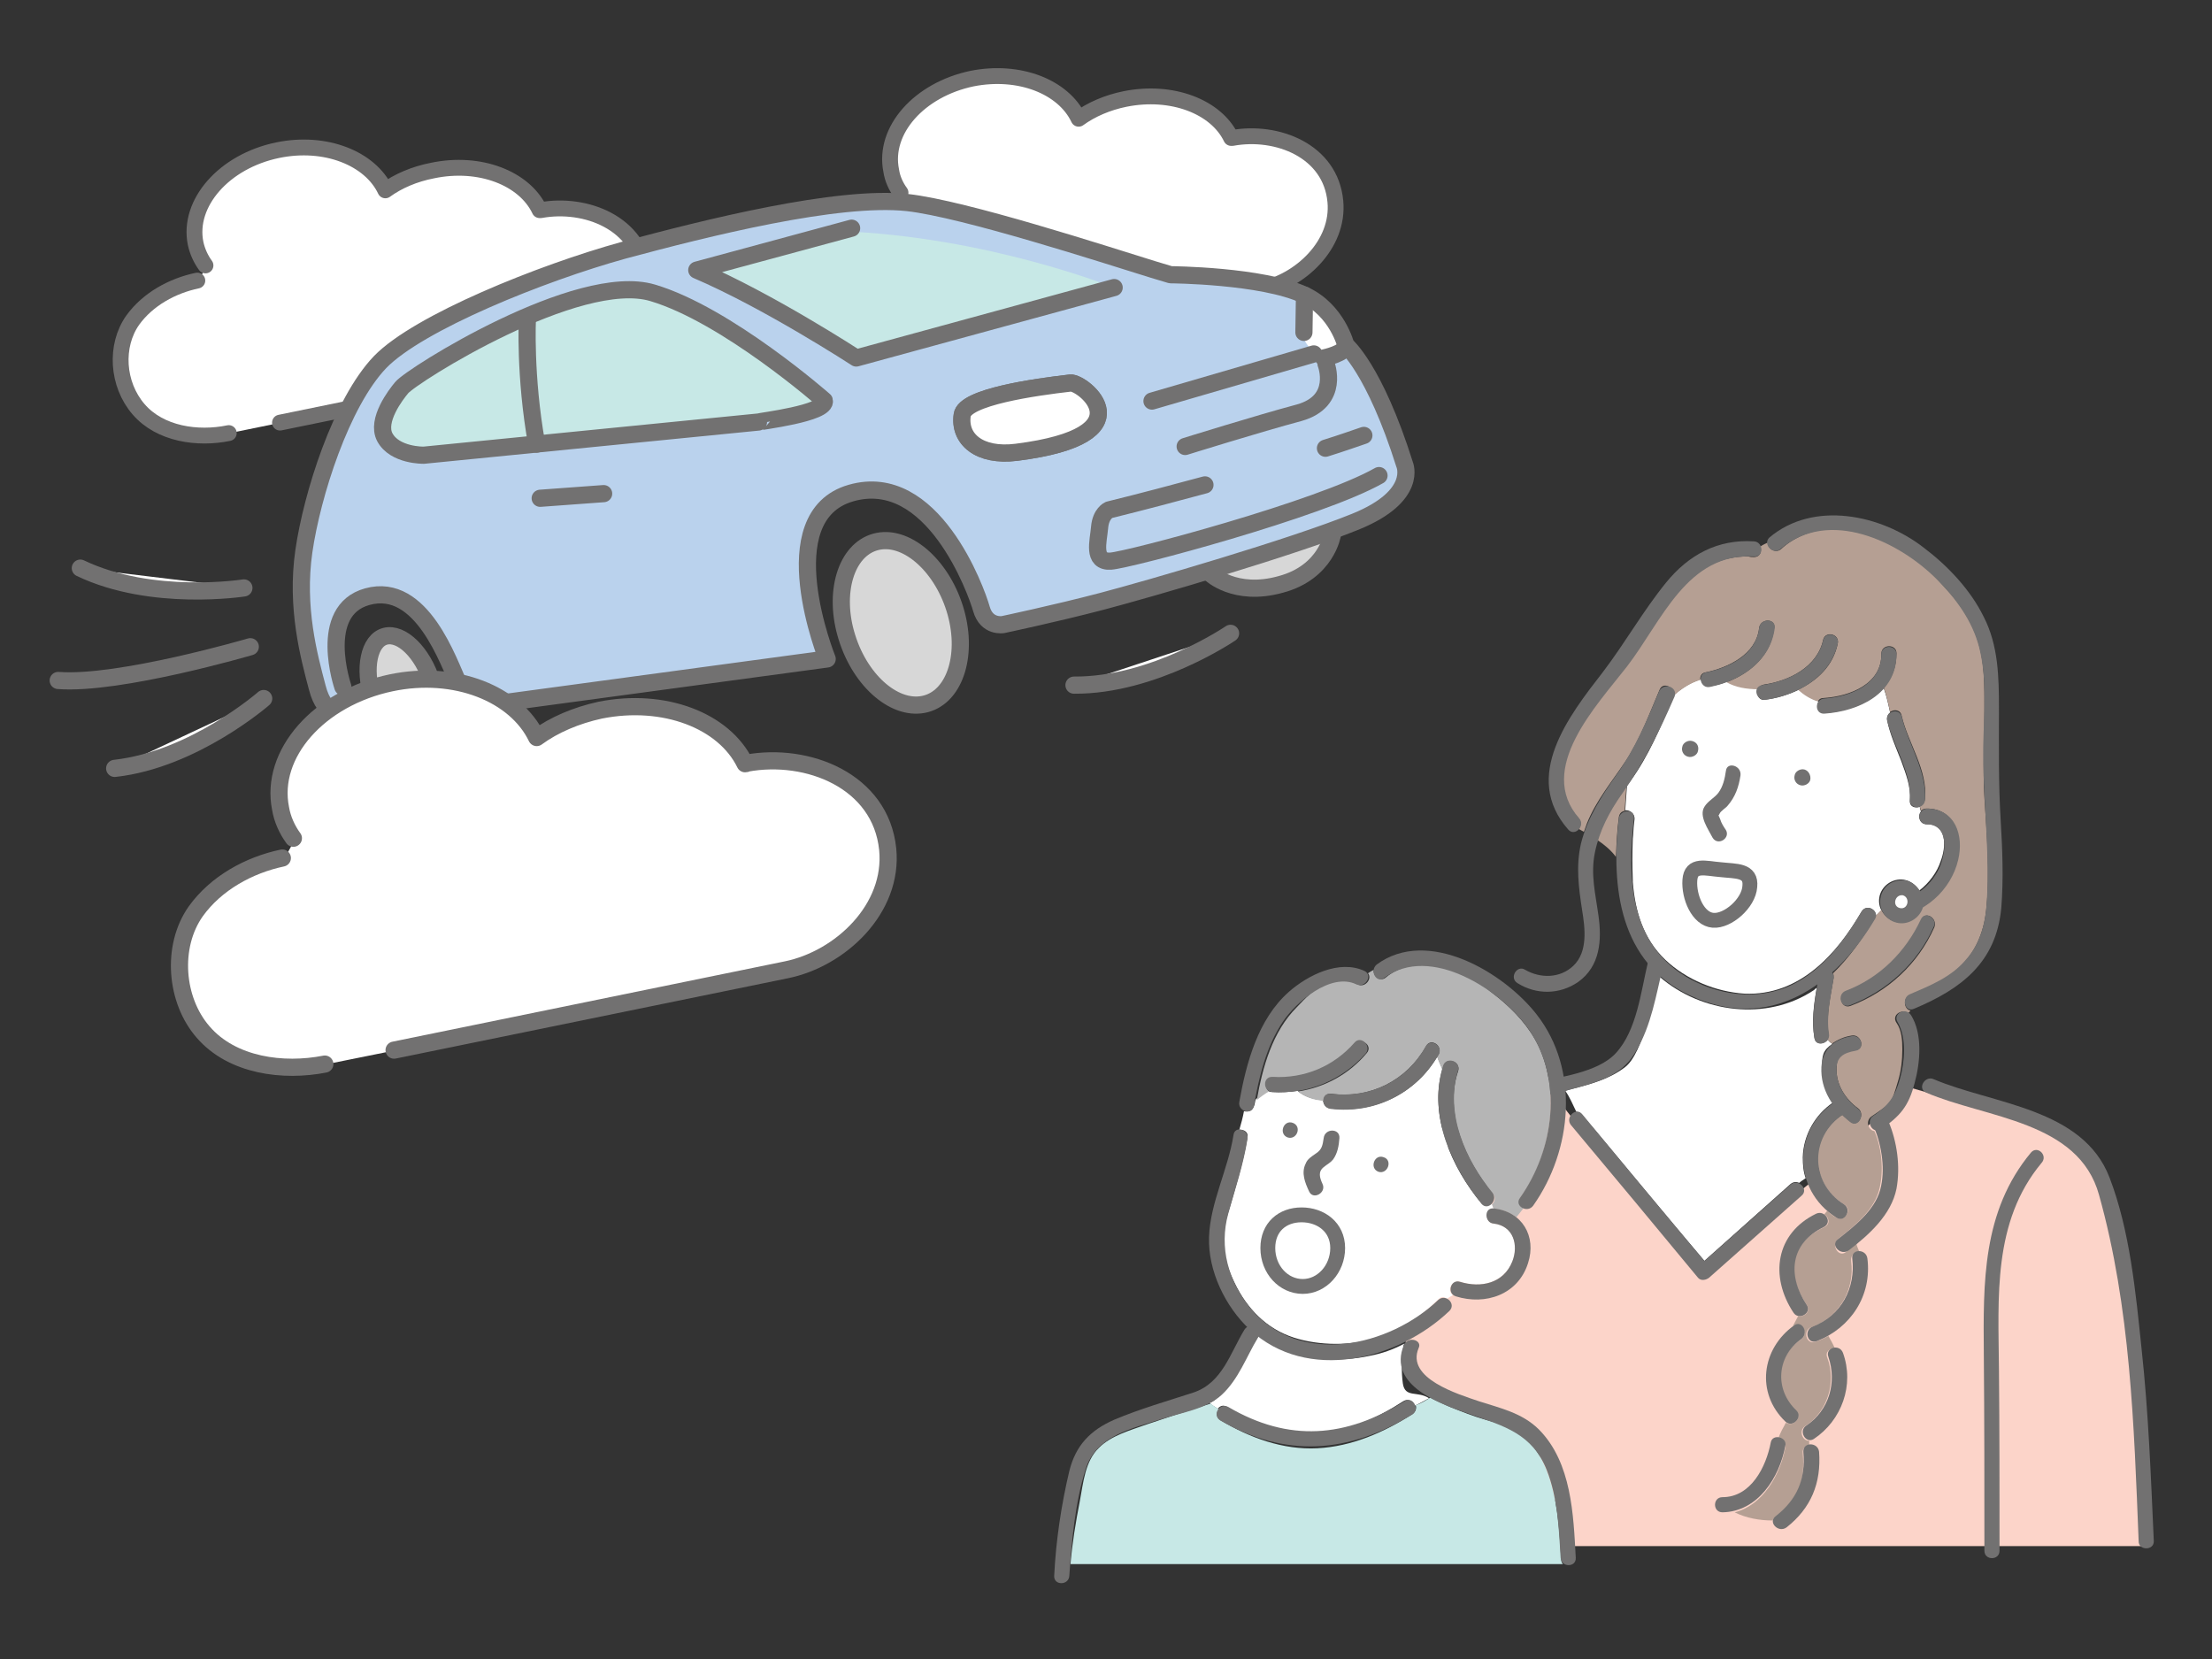 <?xml version="1.0" encoding="utf-8"?>
<!-- Generator: Adobe Illustrator 27.2.0, SVG Export Plug-In . SVG Version: 6.00 Build 0)  -->
<svg version="1.1" id="レイヤー_1" xmlns="http://www.w3.org/2000/svg" xmlns:xlink="http://www.w3.org/1999/xlink" x="0px"
	 y="0px" viewBox="0 0 380 285" style="enable-background:new 0 0 380 285;" xml:space="preserve">
<rect x="0" y="0" width="380" height="285" fill="#333333" stroke="none"/>
<style type="text/css">
	.st0{fill:#FFFFFF;}
	.st1{fill:none;stroke:#727171;stroke-width:2.72;stroke-linecap:round;stroke-linejoin:round;}
	.st2{fill:none;stroke:#727171;stroke-width:2.16;stroke-linecap:round;stroke-linejoin:round;}
	.st3{fill:#FCD4C9;}
	.st4{fill:#BAD2ED;}
	.st5{fill:#B59F93;}
	.st6{fill:#727171;}
	.st7{fill:#B5B5B5;}
	.st8{fill:#C7E8E6;}
	.st9{fill:#D7D7D7;}
	.st10{fill:none;stroke:#727171;stroke-width:2.95;stroke-linecap:round;stroke-linejoin:round;}
	.st11{fill:#D7D7D7;stroke:#727171;stroke-width:2.95;stroke-linecap:round;stroke-linejoin:round;}
	.st12{fill:#FFFFFF;stroke:#727171;stroke-width:2.95;stroke-linecap:round;stroke-linejoin:round;}
	.st13{fill:none;stroke:#727171;stroke-width:2.551;stroke-miterlimit:10;}
</style>
<g>
	<path class="st0" d="M39.5,74.4c-5.3,1.1-11.8,0.2-15.5-4.1c-3.7-4.3-4.1-10.9-1-15.3c2.6-3.6,6.8-5.9,11.1-6.8l1.4-2.5
		c-0.8-1.1-1.4-2.4-1.7-3.8c-1.4-6.9,4.9-14.1,14.1-16c8.2-1.7,15.9,1.4,18.5,6.9c2.2-1.6,5-2.8,8.1-3.4c8.1-1.7,15.8,1.3,18.4,6.8
		c0.1,0,0.1,0,0.2,0c7.7-1.4,17,2.2,17.9,11c0.7,7.5-6,13.9-12.9,15.3L48.3,72.6L39.5,74.4z"/>
	<path class="st1" d="M35.3,45.6c-0.8-1.1-1.4-2.4-1.7-3.8c-1.4-6.9,4.9-14.1,14.1-16c8.2-1.7,15.9,1.4,18.5,6.9
		c2.2-1.6,5-2.8,8.1-3.4c8.1-1.7,15.8,1.3,18.4,6.8c0.1,0,0.1,0,0.2,0c7.7-1.4,17,2.2,17.9,11c0.7,7.5-6,13.9-12.9,15.3L48.1,72.6"
		/>
	<path class="st1" d="M39.3,74.4c-5.3,1.1-11.8,0.2-15.5-4.1s-4.1-10.9-1-15.3c2.6-3.6,6.8-5.9,11.1-6.8"/>
	<path class="st0" d="M158.9,61.5c-5.2,1.1-11.6,0.2-15.3-4c-3.7-4.2-4.1-10.8-0.9-15.2c2.5-3.6,6.7-5.8,10.9-6.7l1.4-2.5
		c-0.8-1.1-1.4-2.4-1.6-3.8c-1.4-6.9,4.8-13.9,13.9-15.8c8.1-1.6,15.7,1.4,18.3,6.9c2.2-1.6,5-2.8,8-3.4c8-1.6,15.6,1.3,18.2,6.7
		c0.1,0,0.1,0,0.2,0c7.7-1.4,16.9,2.2,17.7,10.9c0.7,7.4-6,13.7-12.8,15.1l-49.4,10.1L158.9,61.5z"/>
	<path class="st1" d="M154.7,33.1c-0.8-1.1-1.4-2.4-1.6-3.8c-1.4-6.9,4.8-13.9,13.9-15.8c8.1-1.6,15.7,1.4,18.3,6.9
		c2.2-1.6,5-2.8,8-3.4c8-1.6,15.6,1.3,18.2,6.7c0.1,0,0.1,0,0.2,0c7.7-1.4,16.9,2.2,17.7,10.9c0.7,7.4-6,13.7-12.8,15.1l-49.4,10.1"
		/>
	<path class="st2" d="M158.7,61.5c-5.2,1.1-11.6,0.2-15.3-4c-3.5-4-4-10.8-0.9-15.2c2.5-3.6,6.7-5.8,10.9-6.7"/>
	<path class="st3" d="M327.3,186.6c0,0,29.1,8.1,31.4,11.2c2.3,3.1,12.2,51.5,10.1,67.8h-98.9l-6.8-19.4l-19.4-8l-2.5-8.7l24.2-43.4
		l6.7,8.5l19.9,23.8l22-17.6L327.3,186.6L327.3,186.6z"/>
	<path class="st4" d="M57.1,122c-0.9-0.3-1.9-1.2-2.6-3.9c-1.4-5.3-3.7-13.7-2.3-23.4c1.4-9.7,6.4-25.5,13.1-32.5
		C71.9,55.4,93,46.9,107.1,43c14.1-3.8,36.8-9.5,48.8-8.2c9.8,1.1,33.8,8.9,42.2,11.5l3,0.9c0,0,15.7,0.1,23,3.5
		c5.6,2.6,7.1,8.6,7.1,8.6s4.9,4,10.1,20.5c0,0,2.4,5.4-8.4,9.8c-10.8,4.4-35.6,11.6-43.6,13.7c-8,2.1-17,4-17,4s-2.8,0.5-3.7-2.7
		c-0.9-3.2-8.4-23.9-22.4-19.9c-14,4-4.1,28.5-4.1,28.5l-58.4,7.9c0,0-3,0.4-4.8-3.4c-1.8-3.8-6.4-17.8-15.8-15.2
		c-8.7,2.4-4.2,15.5-4.2,15.5"/>
	<path class="st0" d="M224.3,51c-0.4,1.6-0.9,3.2-0.8,4.9c0.1,1.7,0.7,3.4,2.1,4.3c1.4,0.9,3.5,0.8,4.4-0.6c1.1-1.6,0.2-3.8-1-5.3
		c-1-1.3-2.2-2.4-3.6-3.2"/>
	<path class="st0" d="M314,178.6c-0.6,0.8-2.1,1-2.3-0.3c-0.5-2.8-0.1-5.8,0.4-8.6c-0.2,0.1-0.4,0.3-0.5,0.4
		c-8.1,5.4-19.3,3.9-26.5-2.3c-1.1,3.5-2.8,13.1-5.9,15.5c-2.7,2.1-6.1,3-9.3,3.8c-0.3,0.1-0.7,0.2-1,0.3c0.8,1.1,1.3,2.4,1.9,3.6
		c0.3,0,0.6,0.1,0.9,0.4c0.9,1.1,1.8,2.2,2.7,3.2c6.1,7.3,12.2,14.7,18.4,22c4.9-4.4,9.9-8.8,14.8-13.2c0.5-0.4,1-0.4,1.5-0.2
		c0.3-0.3,0.7-0.5,1.1-0.8c-0.4-1.1-0.5-2.3-0.5-3.6c0.1-3.8,2.1-7.3,5.2-9.4c-1.2-1.7-1.9-3.8-1.9-5.9c0-2.2,0.1-3,1.8-4.2
		C314.5,179.2,314.2,178.9,314,178.6L314,178.6z"/>
	<path class="st0" d="M331,141.6c-1.3,0-1.6-1.5-1-2.2c-0.1-0.3-0.2-0.5-0.2-0.8c-0.8,0.3-1.8,0-1.7-1.1c0.2-2.3-0.7-4.6-1.5-6.8
		c-0.9-2.3-1.9-4.5-2.4-6.9c-0.1-0.6,0.1-1.1,0.5-1.4c-0.3-1.4-0.6-2.8-1.1-4.2c-2.4,2.7-6.4,4-10.1,4.3c-1.2,0.1-1.5-1.2-1.1-2
		c-1.2-0.5-2.4-1.2-3.4-2c-1.9,0.9-3.9,1.5-5.8,1.7c-1.1,0.2-1.5-1-1.1-1.9c-1.9,0-3.8-0.3-5.4-1.2c-0.9,0.4-1.9,0.6-2.9,0.8
		c-0.9,0.2-1.5-0.5-1.6-1.2c-1.7,0.5-3.3,1.5-4.6,2.7c0,0.1-0.1,0.2-0.1,0.3c-2.2,5.1-4.2,10.1-7.5,14.6c-0.2,0.2-0.3,0.4-0.5,0.7
		c-0.1,1.4-0.2,2.8-0.3,4.2c0.8-0.1,1.7,0.6,1.6,1.6c0.1-0.8-0.1,0.6-0.1,0.8c-0.1,0.8-0.1,1.7-0.2,2.5c-0.1,2.4-0.1,4.7,0,7.1
		c0.4,0.3,0.9,0.5,1.6,0.5c-0.6,0-1.2-0.2-1.6-0.5c0,0.1,0,0.2,0,0.3c0.4,5.1,1.8,9.8,5.6,13.4c3.6,3.4,8.7,5.5,13.6,5.8
		c9.4,0.4,15.8-6.7,20.1-14.1c0.8-1.3,2.6-0.4,2.4,0.8c0.3-0.3,0.6-0.6,1-1c-0.4-0.8-0.5-1.6-0.3-2.5c0.5-2,2.6-3.2,4.5-2.7
		c1.1,0.3,1.8,1,2.3,1.8c1.7-1.3,3.1-3.2,3.7-5.1C334.3,145.6,334.6,141.5,331,141.6L331,141.6z"/>
	<path class="st5" d="M279.1,139.3c0.1-1.4,0.2-2.8,0.3-4.2c-2.1,2.9-3.9,5.8-5,9.2c1.2,0.8,2.3,1.7,3.2,2.9
		c0.1-2.3,0.2-4.6,0.5-6.8C278.2,139.7,278.6,139.4,279.1,139.3L279.1,139.3z"/>
	<path class="st5" d="M340.9,137c-0.3-4.9,0-9.9,0-14.9c0-4.2,0.1-8.5-1.3-12.5c-1.1-3.3-3.2-6.3-5.6-8.8c-2.5-2.7-5.2-6-8.5-7.7
		c-5.8-3-14.3-3.6-19.5,1.2c-1,0.9-2.4-0.1-2.3-1.1c-0.4,0.2-0.9,0.4-1.3,0.7c0.3,0.8,0,1.8-1.1,1.8c-0.3,0-0.6,0-0.9-0.1
		c-4.6-0.1-8.5,1.9-11.5,5.4c-2.6,3-4.6,5.6-6.9,8.7c-2.5,3.5-5.8,7.7-8.3,11.1c-4.1,5.6-8.3,13.5-2.5,19.8c0.5,0.6,0.4,1.3,0,1.8
		c0.3,0.2,0.6,0.3,0.9,0.5c0.2-0.5,0.3-0.9,0.5-1.4c1.6-4,4.3-7.2,6.7-10.8c2.5-3.8,4-8,5.8-12.2c0.6-1.5,2.7-0.4,2.4,1
		c1.4-1.2,2.9-2.2,4.6-2.7c-0.1-0.6,0.2-1.2,0.9-1.3c3.9-0.8,8.7-3.1,9.2-7.6c0.2-1.7,2.8-1.7,2.6-0.1c-0.5,4.7-4,7.8-8.2,9.4
		c1.6,0.9,3.5,1.2,5.4,1.2c0.2-0.4,0.5-0.7,1-0.8c4.3-0.6,9.2-3,10.2-7.7c0.4-1.6,2.9-1,2.5,0.7c-0.8,3.8-3.5,6.3-6.8,7.9
		c1,0.9,2.1,1.6,3.4,2c0.2-0.4,0.5-0.6,1.1-0.6c4.4-0.3,9.9-2.4,9.8-7.6c0-1.7,2.6-1.7,2.6-0.1c0,2.4-0.8,4.4-2.2,5.9
		c0.5,1.4,0.8,2.8,1.1,4.2c0.7-0.5,1.8-0.4,2,0.7c1.1,4.7,4.5,9.3,4,14.3c-0.1,0.6-0.4,1-0.9,1.2c0.1,0.3,0.1,0.5,0.2,0.8
		c0.2-0.2,0.5-0.4,0.9-0.4c5-0.1,6.3,5,5.3,9c-0.9,3.3-3.1,6.3-6.1,8c0,0.1-0.1,0.2-0.1,0.2c-0.8,1.7-2.6,2.8-4.5,2.2
		c-1-0.3-1.9-1.1-2.3-2c-0.3,0.3-0.6,0.7-1,1c0,0.2-0.1,0.3-0.2,0.5c-2,3.4-4.3,6.7-7.1,9.4c0.1,0.2,0.1,0.5,0.1,0.8
		c-0.5,3-1.3,6.4-0.9,9.5c0.1,0.4,0,0.7-0.2,1c0.2,0.3,0.5,0.5,0.8,0.8c1-0.7,2.1-1.2,3.4-1.4c1.6-0.3,2.4,2.2,0.7,2.5
		c-2.5,0.4-3.2,0.6-3.3,3.1c-0.1,2.8,1.5,5.3,3.7,6.9c1.3,1,0,3.3-1.3,2.3c-0.5-0.4-1-0.8-1.4-1.2c-2.5,1.6-4.2,4.3-4.3,7.4
		c0,0.6,0,1.2,0.2,1.8c0,0,0.1-0.1,0.1-0.1c0,0,0,0.1-0.1,0.1c0.5,2.6,2.1,4.8,4.4,6.2c1.5,0.8,0.1,3.1-1.3,2.3
		c-0.6-0.3-1.1-0.7-1.6-1.2c-0.2,0.2-0.3,0.4-0.5,0.6c0.8,0.5,1.1,1.7,0,2.2c-2.4,1.1-4.5,2.9-5.1,5.6c-0.6,2.8,0.6,5.5,2.1,7.8
		c0.7,1.1-0.4,2.1-1.5,1.9c-0.3,0.6-0.6,1.1-0.9,1.7c0,0,0,0,0.1,0c1.4-0.9,2.7,1.3,1.3,2.3c-4.3,2.9-4.8,8.8-0.9,12.3
		c1.2,1.1-0.4,2.8-1.7,2c-0.5,0.9-1,1.8-1.3,2.7c0.7,0.1,1.4,0.7,1.2,1.6c-0.9,4.7-3.9,9.9-8.7,11.1c2,1,4.3,1.4,6.5,1.4
		c0.1-0.2,0.2-0.4,0.4-0.5c1.5-1.2,2.9-2.5,3.8-4.2c1.1-2.1,1.2-4.5,1-6.9c-0.1-0.8,0.5-1.2,1.1-1.3c0-0.3,0-0.5,0-0.8
		c-1.1,0.1-1.9-1.7-0.7-2.5c3.9-2.5,5.4-7.6,3.8-11.8c-0.4-1,0.5-1.6,1.3-1.6c-0.3-0.7-0.7-1.4-1.1-2.1c-0.7,0.4-1.4,0.7-2.2,1
		c-1.6,0.6-2.3-2-0.7-2.5c4.7-1.7,7.5-6.4,6.8-11.4c-0.1-1,0.7-1.6,1.4-1.6c-0.2-0.5-0.4-0.9-0.5-1.4c-0.6,0.5-1.2,1-1.8,1.5
		c-1.3,1-2.6-1.3-1.3-2.3c2.8-2.2,6.3-5,7.1-8.7c0.7-3,0.4-6.9-0.9-9.8c-1-0.1-1.6-1.7-0.5-2.5c3.5-2.4,3.4-2.1,4.6-6.2
		c0.5-1.7,0.7-3.5,0.7-5.3c0-1.6-0.1-3.3-1-4.6c-0.9-1.3,0.9-2.5,2-1.6c0.1-0.2,0.3-0.3,0.4-0.5c-1.1-0.2-1.4-2.1-0.1-2.6
		c2.9-1.2,5.9-2.4,8.3-4.6c2.9-2.6,4.4-6.2,4.8-10C341.9,149.8,341.3,143.4,340.9,137L340.9,137z M332.3,159.3
		c-2.8,6.3-8,11.1-14.4,13.5c-1.6,0.6-2.3-1.9-0.7-2.5c5.8-2.2,10.4-6.7,12.9-12.3C330.7,156.4,332.9,157.7,332.3,159.3L332.3,159.3
		z"/>
	<path class="st6" d="M290.7,127.3c-0.7-0.2-1.6,0.3-1.7,1c-0.2,0.7,0.2,1.5,1,1.7c0.7,0.2,1.6-0.3,1.7-1
		C291.9,128.2,291.5,127.5,290.7,127.3z"/>
	<path class="st6" d="M310,132.2c-0.7-0.2-1.6,0.3-1.7,1c-0.2,0.7,0.2,1.5,1,1.7c0.7,0.2,1.6-0.3,1.7-1
		C311.1,133.2,310.7,132.4,310,132.2z"/>
	<path class="st0" d="M325.5,154.6c-0.4,1.4,1.7,1.9,2.1,0.6C328,153.8,325.9,153.2,325.5,154.6z"/>
	<path class="st6" d="M283.1,165.3c-1.2,5-1.9,11.7-5.5,15.6c-3.1,3.4-10,4.2-14.2,5.1c-7.2,1.6-14.1,4.3-17.8,11.2
		c-0.8,1.5,1.5,2.8,2.3,1.3c4.7-9,15-9.3,23.6-11.8c4.1-1.2,7.4-2.3,9.6-6.2c2.6-4.4,3.4-9.6,4.6-14.5
		C286,164.3,283.5,163.7,283.1,165.3L283.1,165.3z"/>
	<path class="st6" d="M370,264.7c-0.5-11-0.9-22-2.1-33c-1-9.6-2-20.3-5.5-29.4c-4.6-12-20.1-12.6-30.2-16.9
		c-1.5-0.7-2.9,1.6-1.3,2.3c10.2,4.4,26.2,4.8,29.7,17.6c5.4,19.3,6,39.6,6.8,59.5C367.4,266.4,370.1,266.4,370,264.7L370,264.7z"/>
	<path class="st6" d="M312.5,167.4c-0.6,3.6-1.4,7.3-0.8,10.9c0.2,1.7,2.8,1,2.5-0.7c-0.5-3.1,0.3-6.4,0.8-9.5
		C315.3,166.5,312.8,165.8,312.5,167.4z"/>
	<path class="st6" d="M348.9,198c-8.4,10.1-8.2,22.4-8.1,34.7c0.1,11.2,0.1,22.5,0.1,33.7c0,1.7,2.6,1.7,2.6,0
		c0-10.4,0-20.8-0.1-31.2c-0.1-12.3-1.1-25.3,7.3-35.4C351.9,198.5,350,196.7,348.9,198z"/>
	<path class="st6" d="M296.5,132.4c-0.2,1.4-0.5,2.7-1.3,3.8c-0.7,0.9-1.8,1.4-2.4,2.4c-1,1.6,0.7,3.9,1.4,5.3
		c0.9,1.5,3.1,0.1,2.3-1.3c-0.4-0.6-0.8-1.2-1-1.9c-0.4-1-0.3-0.4-0.1-0.9c0.2-0.5,1.1-1,1.4-1.4c1.3-1.5,1.9-3.2,2.2-5.2
		C299.2,131.5,296.7,130.8,296.5,132.4L296.5,132.4z"/>
	<path class="st6" d="M278.1,140.6c-1.4,11.9,0.2,24.8,12.2,30.4c13.6,6.4,24.9-1.5,31.8-13.1c0.9-1.4-1.4-2.8-2.3-1.3
		c-3,5-6.6,10-12,12.6c-5.8,2.8-12.9,1.8-18.3-1.5c-9.5-5.8-10-17-8.8-27.1C280.9,138.9,278.3,139,278.1,140.6L278.1,140.6z"/>
	<path class="st6" d="M331,141.6c3.7,0.1,3.3,4.4,2.4,6.9c-1.3,3.4-4.6,6.2-8.3,6.4c-1.7,0.1-1.7,2.7,0,2.6
		c5.4-0.3,10.1-4.6,11.3-9.8c1-4.2-0.5-8.7-5.3-8.8C329.3,139,329.3,141.6,331,141.6L331,141.6z"/>
	<path class="st6" d="M269.9,193.3c7.3,8.7,14.6,17.5,21.8,26.2c0.5,0.6,1.4,0.4,1.9,0c5.3-4.7,10.6-9.4,15.9-14.1
		c1.3-1.1-0.6-3-1.9-1.9c-5.3,4.7-10.6,9.4-15.9,14.1h1.9c-7.3-8.7-14.6-17.5-21.8-26.2C270.7,190.1,268.8,192,269.9,193.3z"/>
	<path class="st6" d="M305.9,94.3c8.3-7.1,20.3-1.3,26.8,5.2c3.3,3.3,6.1,7.1,7.3,11.7c1.4,5.5,0.8,11.4,0.7,17
		c-0.1,8.3,1,16.5,0.7,24.8c-0.1,4.4-0.7,8.6-3.8,12c-2.5,2.9-6,4.3-9.5,5.8c-1.5,0.6-0.9,3.2,0.7,2.5c8.1-3.4,14.1-7.9,15-17.3
		c0.4-5,0.2-10.1-0.1-15c-0.4-6.4-0.3-12.8-0.3-19.2c0-5.5-0.1-10.9-2.6-15.8c-2.3-4.7-6.2-8.8-10.3-11.9c-7.3-5.7-19-8.2-26.6-1.7
		C302.8,93.6,304.7,95.4,305.9,94.3L305.9,94.3z"/>
	<path class="st6" d="M326,175.6c1.6,2.7,1.2,6.9,0.4,9.7c-0.9,3.2-2,4.6-4.6,6.4c-1.4,0.9-0.1,3.2,1.3,2.3c3.3-2.2,4.8-4,5.8-7.9
		c1-3.6,1.4-8.5-0.6-11.7C327.3,172.9,325.1,174.2,326,175.6z"/>
	<path class="st6" d="M302.2,107.9c-0.5,4.5-5.1,6.8-9.1,7.6c-1.6,0.3-1,2.9,0.7,2.5c5.3-1.1,10.4-4.4,11.1-10.2
		C305,106.2,302.4,106.2,302.2,107.9z"/>
	<path class="st6" d="M313.2,110c-1.1,4.8-6,7-10.5,7.7c-1.7,0.3-1,2.8,0.7,2.5c5.4-0.8,11-3.9,12.3-9.6
		C316.1,109,313.6,108.3,313.2,110z"/>
	<path class="st6" d="M323.2,112.4c0,5.2-5.4,7.3-9.8,7.6c-1.7,0.1-1.7,2.7,0,2.6c5.9-0.4,12.4-3.4,12.4-10.2
		C325.8,110.7,323.2,110.7,323.2,112.4z"/>
	<path class="st6" d="M318.1,178c-3,0.5-5,2.2-5.2,5.3c-0.2,3.9,2,7.2,5,9.5c1.3,1,2.6-1.3,1.3-2.3c-2.1-1.6-3.6-3.9-3.7-6.5
		c-0.1-2.4,1.1-3.1,3.3-3.5C320.5,180.2,319.8,177.7,318.1,178L318.1,178z"/>
	<path class="st6" d="M315.9,188.9c-8,4.5-8.2,15.4-0.4,20.3c1.4,0.9,2.7-1.4,1.3-2.3c-6.1-3.8-5.9-12.2,0.4-15.8
		C318.7,190.3,317.4,188.1,315.9,188.9L315.9,188.9z"/>
	<path class="st6" d="M322,193.8c1.3,3.1,1.9,7.3,1,10.6c-1,3.6-4.5,6.3-7.3,8.5c-1.3,1,0.5,2.9,1.9,1.9c3.5-2.7,7.3-6.1,8.2-10.6
		c0.7-3.8,0.1-8.1-1.4-11.6C323.6,190.9,321.4,192.3,322,193.8L322,193.8z"/>
	<path class="st6" d="M308.2,227.7c-5.6,4-6.6,11.6-1.5,16.5c1.2,1.2,3.1-0.7,1.9-1.9c-3.8-3.6-3.4-9.3,0.9-12.3
		C310.8,228.9,309.5,226.7,308.2,227.7z"/>
	<path class="st6" d="M314.1,233.1c1.5,4.4,0.1,9.2-3.8,11.8c-1.4,0.9-0.1,3.2,1.3,2.3c4.8-3.2,7-9.3,5-14.8
		C316,230.8,313.5,231.5,314.1,233.1z"/>
	<path class="st6" d="M312,208.5c-7,3.4-8,10.8-3.9,17c0.9,1.4,3.2,0.1,2.3-1.3c-3.4-5.1-2.9-10.6,2.9-13.4
		C314.9,210,313.5,207.8,312,208.5z"/>
	<path class="st6" d="M318.2,216.2c0.6,5.1-1.9,9.8-6.8,11.7c-1.6,0.6-0.9,3.1,0.7,2.5c5.9-2.3,9.5-7.9,8.7-14.2
		C320.6,214.5,318,214.5,318.2,216.2L318.2,216.2z"/>
	<path class="st6" d="M324.2,123.8c1.1,4.5,4.2,8.9,3.9,13.6c-0.1,1.7,2.5,1.7,2.6,0c0.3-5-2.9-9.6-4-14.3
		C326.3,121.5,323.8,122.2,324.2,123.8z"/>
	<path class="st0" d="M327.2,152.6c-1.3-0.3-2.6,0.4-2.9,1.7c-0.3,1.3,0.4,2.6,1.7,2.9c1.3,0.3,2.6-0.4,2.9-1.7
		C329.3,154.2,328.5,152.9,327.2,152.6z"/>
	<path class="st6" d="M327.6,151.3c-2-0.4-4,0.6-4.5,2.7c-0.5,2,0.7,4,2.7,4.5c1.9,0.5,3.9-0.7,4.5-2.5
		C330.8,153.9,329.5,151.9,327.6,151.3c-1.6-0.5-2.3,2-0.7,2.5c1.3,0.4,0.9,2.5-0.5,2.2c-1.4-0.3-0.9-2.4,0.5-2.2
		C328.5,154.1,329.2,151.6,327.6,151.3L327.6,151.3z"/>
	<path class="st6" d="M301.3,93c-6.2-0.4-11.2,2.3-15.1,7.1c-3.9,4.8-7,10.3-10.8,15.3c-5.9,7.6-14,18-6,27.1c1.1,1.3,3-0.6,1.9-1.9
		c-7.5-8.5,3-19.4,8.2-26.1c6-7.8,10.3-19.6,21.9-18.9C303,95.7,303,93.1,301.3,93L301.3,93z"/>
	<path class="st6" d="M285,118.8c-2.1,5-4.1,9.8-7.3,14.3c-2.6,3.7-5,7.4-6.1,11.8c-0.9,3.9-0.4,7.6,0.2,11.5c0.5,3.1,1,7.1-1.5,9.5
		c-2.3,2.2-5.7,2.2-8.3,0.7c-1.4-0.9-2.8,1.4-1.3,2.3c3.2,2,7.2,2,10.4-0.2c3.8-2.7,4.1-7.2,3.5-11.4c-0.5-3.7-1.4-7.1-0.6-10.9
		c0.8-3.8,2.5-7,4.7-10.1c3.8-5.4,6.4-10.7,9-16.7C288.2,117.9,285.7,117.2,285,118.8L285,118.8z"/>
	<path class="st6" d="M309.8,249.4c0.4,4.8-1.1,8.2-4.8,11.1c-1.3,1,0.5,2.9,1.9,1.9c4.2-3.3,6-7.6,5.6-13
		C312.3,247.7,309.7,247.7,309.8,249.4L309.8,249.4z"/>
	<path class="st6" d="M304.2,247.8c-0.8,4.2-3.4,9.4-8.3,9.4c-1.7,0-1.7,2.6,0,2.6c6.1-0.1,9.8-6,10.8-11.4
		C307.1,246.9,304.5,246.2,304.2,247.8z"/>
	<path class="st6" d="M330,157.9c-2.6,5.6-7.1,10.1-12.9,12.3c-1.6,0.6-0.9,3.1,0.7,2.5c6.4-2.5,11.6-7.2,14.4-13.5
		C332.9,157.8,330.7,156.4,330,157.9z"/>
	<path class="st0" d="M259,211.2c-0.1,0.1-0.1,0.2-0.2,0.4C258.8,211.5,258.9,211.4,259,211.2c-0.6-0.5-1.4-0.9-2.4-1
		c-1.6-0.2-1.5-2.6,0-2.6c-0.1-0.3-0.2-0.5-0.3-0.8c-0.5,0.4-1.3,0.5-1.8-0.1c-5.1-6-9.1-15.1-6.7-23c-0.3-0.7-0.6-1.4-0.9-2.2
		c-3.7,6.4-11,9.9-18.4,8.9c-0.8-0.1-1.2-0.8-1.2-1.4c-1.6-0.1-3.2-0.6-4.4-1.6c-1.4,0.2-2.9,0.3-4.4,0.2c-0.3,0-0.5-0.1-0.7-0.2
		c-0.8,0.4-1.5,0.9-2.1,1.5c-0.1,0.3-0.1,0.6-0.2,0.9c-0.2,0.9-1.1,1.3-1.8,1.1c-0.2,1.1-0.5,2.2-0.8,3.2c0.8-0.1,1.6,0.4,1.4,1.3
		c-0.7,4.2-1.9,8.1-3.1,12.2c-0.7,2.2-1.2,4.2-1,6.5c0.2,2.2,0.9,4.3,1.9,6.3c2.1,4.4,5.5,7.9,10.2,9.4c4.4,1.4,9.7,1.4,14.1,0.1
		c4.1-1.2,7.7-3.7,10.7-6.7c0.5-0.5,1-0.4,1.5-0.1c0.3-0.2,0.6-0.4,1-0.6c-1.1-0.8-0.2-2.7,1.3-2.3c3.6,1.2,7.6,0.1,9-3.7
		C260.6,214.5,260.3,212.4,259,211.2L259,211.2z"/>
	<path class="st7" d="M266.2,192.8c0.5-4.4,0-9.1-1.9-13.1c-1.6-3.3-4.1-6-6.9-8.3c-2.9-2.2-5.7-5-9.3-5.7c-3.1-0.6-7.4,0-10,2.2
		c-1,0.9-2.3-0.3-2.1-1.3c-0.4,0.2-0.7,0.4-1,0.6c0.8,0.9-0.5,2.6-1.8,1.9c-1.6-0.9-3.7-1-5.3-0.3c-1.8,0.8-3.8,2.8-5.1,4.2
		c-4.2,4.2-5.9,10.3-6.9,16c0.7-0.6,1.4-1.1,2.1-1.5c-0.9-0.7-0.6-2.5,0.8-2.4c5.2,0.4,10.5-1.7,13.9-5.7c1.1-1.3,3.2,0.2,2.1,1.5
		c-3,3.6-7.2,5.9-11.8,6.6c1.2,1,2.8,1.5,4.4,1.6c0-0.7,0.5-1.3,1.3-1.2c6.7,0.9,13-2.3,16.3-8.2c0.8-1.5,3,0,2.1,1.5
		c-0.1,0.1-0.1,0.2-0.2,0.4c0.2,0.7,0.6,1.4,0.9,2.2c0.1-0.2,0.1-0.5,0.2-0.7c0.5-1.6,3-0.7,2.5,0.9c-2.5,7.2,1.4,15.7,6,21.1
		c0.5,0.6,0.3,1.4-0.2,1.8c0.1,0.3,0.2,0.5,0.3,0.8c0.1,0,0.1,0,0.2,0c1.5,0.1,2.7,0.7,3.7,1.4c0.4-0.5,0.8-1,1.2-1.5
		c-0.6-0.3-1-1.1-0.5-1.9C263.9,202,265.6,197.5,266.2,192.8z"/>
	<path class="st0" d="M241,237.7c-0.3-2.1-0.2-4.3,0.1-6.4c0-0.2,0.1-0.4,0.2-0.5c-1.9,1-3.8,1.7-5.9,2.1c-5,1.1-10.9,0.8-15.6-1.3
		c-1.3-0.6-2.5-1.3-3.6-2.1c0,0.1-0.1,0.2-0.2,0.3c-1.7,2.5-5.5,10.3-8.2,11.2c0.4,0.4,0.9,0.7,1.4,1c0.4-0.5,1-0.7,1.6-0.3
		c4.6,2.8,9.8,4.7,15.2,4.5c5.5-0.2,10.6-2.6,15.1-5.5c0.8-0.5,1.6,0,1.9,0.8c0.9-0.4,1.7-0.9,2.5-1.3
		C243.5,238.9,241.4,240.2,241,237.7L241,237.7z"/>
	<path class="st8" d="M266.5,255c-1-3.5-2.7-7.1-6-9.1c-1.7-1-3.5-1.5-5.3-2c-2.1-0.6-4.1-1.4-6.1-2.2c-1.1-0.5-2.3-1-3.4-1.6
		c-0.8,0.5-1.6,1-2.5,1.3c0.2,0.5,0,1.1-0.5,1.5c-5,3.2-10.5,5.6-16.4,5.9c-5.9,0.3-11.6-1.8-16.6-4.8c-0.8-0.5-0.8-1.4-0.3-1.9
		c-0.5-0.3-1-0.6-1.4-1c-0.5,0.2-1,0.3-1.5,0.5c-3.2,1-6.3,2-9.5,3.1c-2.8,1-6.1,1.9-8.2,4c-2.4,2.3-2.7,6-3.3,9.2
		c-0.7,3.6-1.3,7.2-1.6,10.8h84.6c-0.2-0.2-0.3-0.5-0.3-0.8C267.9,263.4,267.7,259.1,266.5,255L266.5,255z"/>
	<path class="st6" d="M256.6,210.2c3.4,0.4,4.3,3.7,3.2,6.5c-1.5,3.8-5.4,4.6-9,3.5c-1.6-0.5-2.3,2-0.7,2.5
		c5.1,1.6,10.7-0.3,12.4-5.7c1.5-4.6-1-8.9-5.9-9.4C254.9,207.4,255,210.1,256.6,210.2z"/>
	<path class="st6" d="M237.8,168c7.9-5.9,20.1,2.1,24.8,8.8c6,8.7,4.4,20.7-1.5,29c-1,1.4,1.3,2.7,2.3,1.3c6.7-9.5,8-23.3,0.6-32.8
		c-5.6-7.2-18.7-15.1-27.5-8.6C235.2,166.8,236.5,169,237.8,168L237.8,168z"/>
	<path class="st6" d="M211.9,195c-0.9,5.8-4,11.6-4.2,17.5c-0.2,5.8,2.8,12,7,15.9c9.9,9.2,25.5,5.2,34.3-3.2c1.2-1.2-0.6-3-1.9-1.9
		c-8.4,8-23.8,11.6-32.2,1.5c-3.9-4.7-5.5-10.5-3.9-16.3c1.2-4.3,2.6-8.4,3.3-12.8C214.6,194,212.1,193.3,211.9,195L211.9,195z"/>
	<path class="st6" d="M234.4,166.8c-4.3-2-9.7,0.7-13,3.6c-5.3,4.7-7.3,12.2-8.5,18.9c-0.3,1.6,2.2,2.4,2.5,0.7
		c0.9-5,2.1-10.2,5-14.5c2.2-3.3,8.2-8.5,12.6-6.4C234.6,169.8,235.9,167.5,234.4,166.8L234.4,166.8z"/>
	<path class="st6" d="M222.1,192.9c-1.6-0.6-2.5,1.9-0.9,2.5C222.8,195.9,223.7,193.5,222.1,192.9z"/>
	<path class="st6" d="M237.7,198.8c-1.6-0.6-2.5,1.9-0.9,2.5C238.4,201.8,239.3,199.3,237.7,198.8z"/>
	<path class="st6" d="M241.2,231c-3,7.1,6.5,10.3,11.5,12c5.7,2,10.5,3.3,13,9.5c1.9,4.8,2.1,10.1,2.4,15.1c0.1,1.7,2.7,1.7,2.6,0
		c-0.4-7.4-0.7-16.3-6.3-22c-2.9-2.9-6.7-3.7-10.4-4.9c-3.5-1.2-12.5-3.9-10.3-9.1C244.4,230.2,241.9,229.5,241.2,231L241.2,231z"/>
	<path class="st6" d="M213.8,228.4c-2.5,4.1-3.8,9.1-8.7,10.8c-4.6,1.5-9.2,2.8-13.7,4.7c-4.1,1.8-6.6,4.4-7.7,8.8
		c-1.4,5.9-2.3,12-2.6,18c-0.1,1.7,2.5,1.7,2.6,0c0.4-6,1-12.6,2.8-18.3c1.8-5.8,8-7,13-8.6c3.3-1.1,7.7-1.7,10.4-4.2
		c2.9-2.7,4.2-6.5,6.2-9.8C217,228.3,214.7,227,213.8,228.4L213.8,228.4z"/>
	<path class="st6" d="M209.6,244c11.2,6.5,22.1,5.7,33-1c1.4-0.9,0.1-3.2-1.3-2.3c-10.1,6.3-19.9,7.1-30.3,1
		C209.5,240.9,208.2,243.1,209.6,244z"/>
	<path class="st6" d="M244.9,179.8c-3.4,6-9.5,8.9-16.3,8.1c-1.7-0.2-1.7,2.4,0,2.6c7.7,0.9,14.7-2.7,18.6-9.4
		C247.9,179.6,245.7,178.3,244.9,179.8z"/>
	<path class="st6" d="M232.7,179.1c-3.6,4.1-8.6,6.2-14.1,5.9c-1.7-0.1-1.7,2.5,0,2.6c6.1,0.4,11.9-2,16-6.6
		C235.7,179.7,233.8,177.8,232.7,179.1z"/>
	<path class="st6" d="M247.9,183.1c-2.6,8.3,1.4,17.2,6.6,23.7c1.1,1.3,2.9-0.6,1.9-1.9c-4.7-5.7-8.2-13.7-5.9-21.1
		C250.9,182.2,248.4,181.5,247.9,183.1L247.9,183.1z"/>
	<path class="st6" d="M227.4,195.5c-0.2,1.3-0.3,2-1.4,2.7c-0.7,0.5-1.4,0.9-1.7,1.7c-0.8,1.6-0.1,3.3,0.6,4.8
		c0.7,1.5,3,0.2,2.3-1.3c-0.5-1.1-0.8-2.1,0.2-2.9c0.6-0.5,1.1-0.7,1.6-1.3c0.8-1.1,1-2.4,1.1-3.7
		C230.2,193.8,227.6,193.8,227.4,195.5L227.4,195.5z"/>
	<path class="st9" d="M228.9,91.8c0,0-1,6.5-8.9,8.6c-7.9,2.2-12.1-1.9-12.1-1.9"/>
	<path class="st10" d="M228.9,91.8c0,0-1,6.5-8.9,8.6c-7.9,2.2-12.1-1.9-12.1-1.9"/>
	<path class="st8" d="M144.1,39.7l-24.5,6.7c12.2,5.2,27.4,15.1,27.4,15.1l44.3-12.1C191.4,49.4,169.5,40.6,144.1,39.7z"/>
	<path class="st10" d="M57.1,122c-0.9-0.3-1.9-1.2-2.6-3.9c-1.4-5.3-3.7-13.7-2.3-23.4c1.4-9.7,6.4-25.5,13.1-32.5
		C71.9,55.4,93,46.9,107.1,43c14.1-3.8,36.8-9.5,48.8-8.2c9.8,1.1,33.8,8.9,42.2,11.5l3,0.9c0,0,15.7,0.1,23,3.5
		c5.6,2.6,7.1,8.6,7.1,8.6s4.9,4,10.1,20.5c0,0,2.4,5.4-8.4,9.8c-10.8,4.4-35.6,11.6-43.6,13.7c-8,2.1-17,4-17,4s-2.8,0.5-3.7-2.7
		c-0.9-3.2-8.4-23.9-22.4-19.9c-14,4-4.1,28.5-4.1,28.5l-58.4,7.9c0,0-3,0.4-4.8-3.4c-1.8-3.8-6.4-17.8-15.8-15.2
		c-8.7,2.4-4.2,15.5-4.2,15.5"/>
	<path class="st11" d="M145.5,109.5c2.4,7.7,8.5,12.8,13.6,11.4c5.1-1.4,7.3-8.8,4.9-16.4s-8.5-12.8-13.6-11.4
		C145.3,94.5,143.1,101.9,145.5,109.5z"/>
	<path class="st11" d="M64,119.9c1.6,5.1,5.2,8.6,8,7.9c2.8-0.7,3.8-5.5,2.2-10.6c-1.6-5.1-5.2-8.6-8-7.9
		C63.4,110,62.4,114.8,64,119.9z"/>
	<path class="st10" d="M225.7,60.8l-27.8,8.1"/>
	<path class="st10" d="M227.8,62.5c0,0,2.5,6.4-4.6,8.4c-7.1,1.9-19.6,5.8-19.6,5.8"/>
	<path class="st10" d="M207,83.3c-5.2,1.4-10.8,2.9-16.5,4.3c0,0-1.4,0.6-1.6,3c-0.2,2.4-1.3,6,1.9,5.8c3.1-0.2,35.9-8.9,46.1-14.7"
		/>
	<path class="st10" d="M234.3,74.8c-1.5,0.5-3.7,1.3-6.6,2.2"/>
	<path class="st10" d="M191.4,49.4l-44.3,12.1c0,0-15.2-9.9-27.4-15.1l26.6-7.2"/>
	<path class="st8" d="M141.6,68.8c0,0-16.7-14.7-29.5-18.5C99.3,46.5,70.7,64.5,69,66.6c-1,1.2-4.4,5.6-2.9,8.5
		c1.7,3.2,6.7,3.1,6.7,3.1l57.5-5.7C130.3,72.4,142.2,71,141.6,68.8z"/>
	<path class="st10" d="M141.6,68.8c0,0-16.7-14.7-29.5-18.5C99.3,46.5,70.7,64.5,69,66.6c-1,1.2-4.4,5.6-2.9,8.5
		c1.7,3.2,6.7,3.1,6.7,3.1l57.5-5.7C130.3,72.4,142.2,71,141.6,68.8z"/>
	<path class="st10" d="M227.4,61.5c0,0,3.9-0.8,3.8-2.2"/>
	<path class="st10" d="M90.6,54.7c0,0-0.5,9.9,1.6,21.6"/>
	<path class="st10" d="M183.9,65.8c-6.1,0.7-18.2,2.4-18.6,5.5c-0.6,4.1,2.9,7.2,9.3,6.4C197.6,74.8,186,65.6,183.9,65.8L183.9,65.8
		z"/>
	<path class="st10" d="M92.8,85.6l10.9-0.8"/>
	<path class="st0" d="M56.2,182.8c-7.1,1.4-15.9,0.3-20.9-5.5c-4.8-5.5-5.5-14.7-1.3-20.7c3.5-4.9,9.2-8,14.9-9.2l1.9-3.4
		c-1.1-1.5-1.9-3.3-2.2-5.1c-1.9-9.4,6.6-19,19-21.6c11-2.3,21.4,1.9,25,9.4c3-2.2,6.8-3.8,10.9-4.7c11-2.2,21.3,1.8,24.9,9.2
		c0.1,0,0.2,0,0.3-0.1c10.4-1.9,23,3,24.2,14.8c1,10.2-8.1,18.8-17.4,20.7l-67.4,13.8L56.2,182.8L56.2,182.8z"/>
	<path class="st12" d="M183.9,65.8c-6.1,0.7-18.2,2.4-18.6,5.5c-0.6,4.1,2.9,7.2,9.3,6.4C197.6,74.8,186,65.6,183.9,65.8L183.9,65.8
		z"/>
	<path class="st10" d="M224.1,50.7l-0.1,6.4"/>
	<path class="st13" d="M229.8,214.4c0,3.6-2.7,6.6-6,6.6c-3.3,0-6-2.9-6-6.6c0-3.6,2.5-5.7,5.8-5.7S229.8,210.8,229.8,214.4
		L229.8,214.4z"/>
	<path class="st13" d="M300.6,152.3c-0.2,2.9-3.8,6-6.3,5.8c-2.6-0.2-4.2-4-4-6.9c0.2-2.9,2.7-2,5.3-1.8
		C298.2,149.7,300.9,149.4,300.6,152.3z"/>
	<path class="st0" d="M43,111.1c0,0-22.5,6.6-33,5.8L43,111.1z"/>
	<path class="st10" d="M43,111.1c0,0-22.5,6.6-33,5.8"/>
	<path class="st0" d="M45.3,120c0,0-12,10.5-25.6,12L45.3,120z"/>
	<path class="st10" d="M45.3,120c0,0-12,10.5-25.6,12"/>
	<path class="st0" d="M41.9,101c0,0-15.8,2.5-28.1-3.4L41.9,101z"/>
	<path class="st10" d="M41.9,101c0,0-15.8,2.5-28.1-3.4"/>
	<path class="st0" d="M211.4,108.8c0,0-13.2,9-26.9,8.9L211.4,108.8z"/>
	<path class="st10" d="M211.4,108.8c0,0-13.2,9-26.9,8.9"/>
	<path class="st10" d="M50.4,144c-1.1-1.5-1.9-3.3-2.2-5.1c-1.9-9.4,6.6-19,19-21.6c11-2.3,21.4,1.9,25,9.4c3-2.2,6.8-3.8,10.9-4.7
		c11-2.2,21.3,1.8,24.9,9.2c0.1,0,0.2,0,0.3-0.1c10.4-1.9,23,3,24.2,14.8c1,10.2-8.1,18.8-17.4,20.7l-67.4,13.8"/>
	<path class="st10" d="M55.8,182.8c-7.1,1.4-15.9,0.3-20.9-5.5c-4.8-5.5-5.5-14.7-1.3-20.7c3.5-4.9,9.2-8,14.9-9.2"/>
</g>
</svg>
